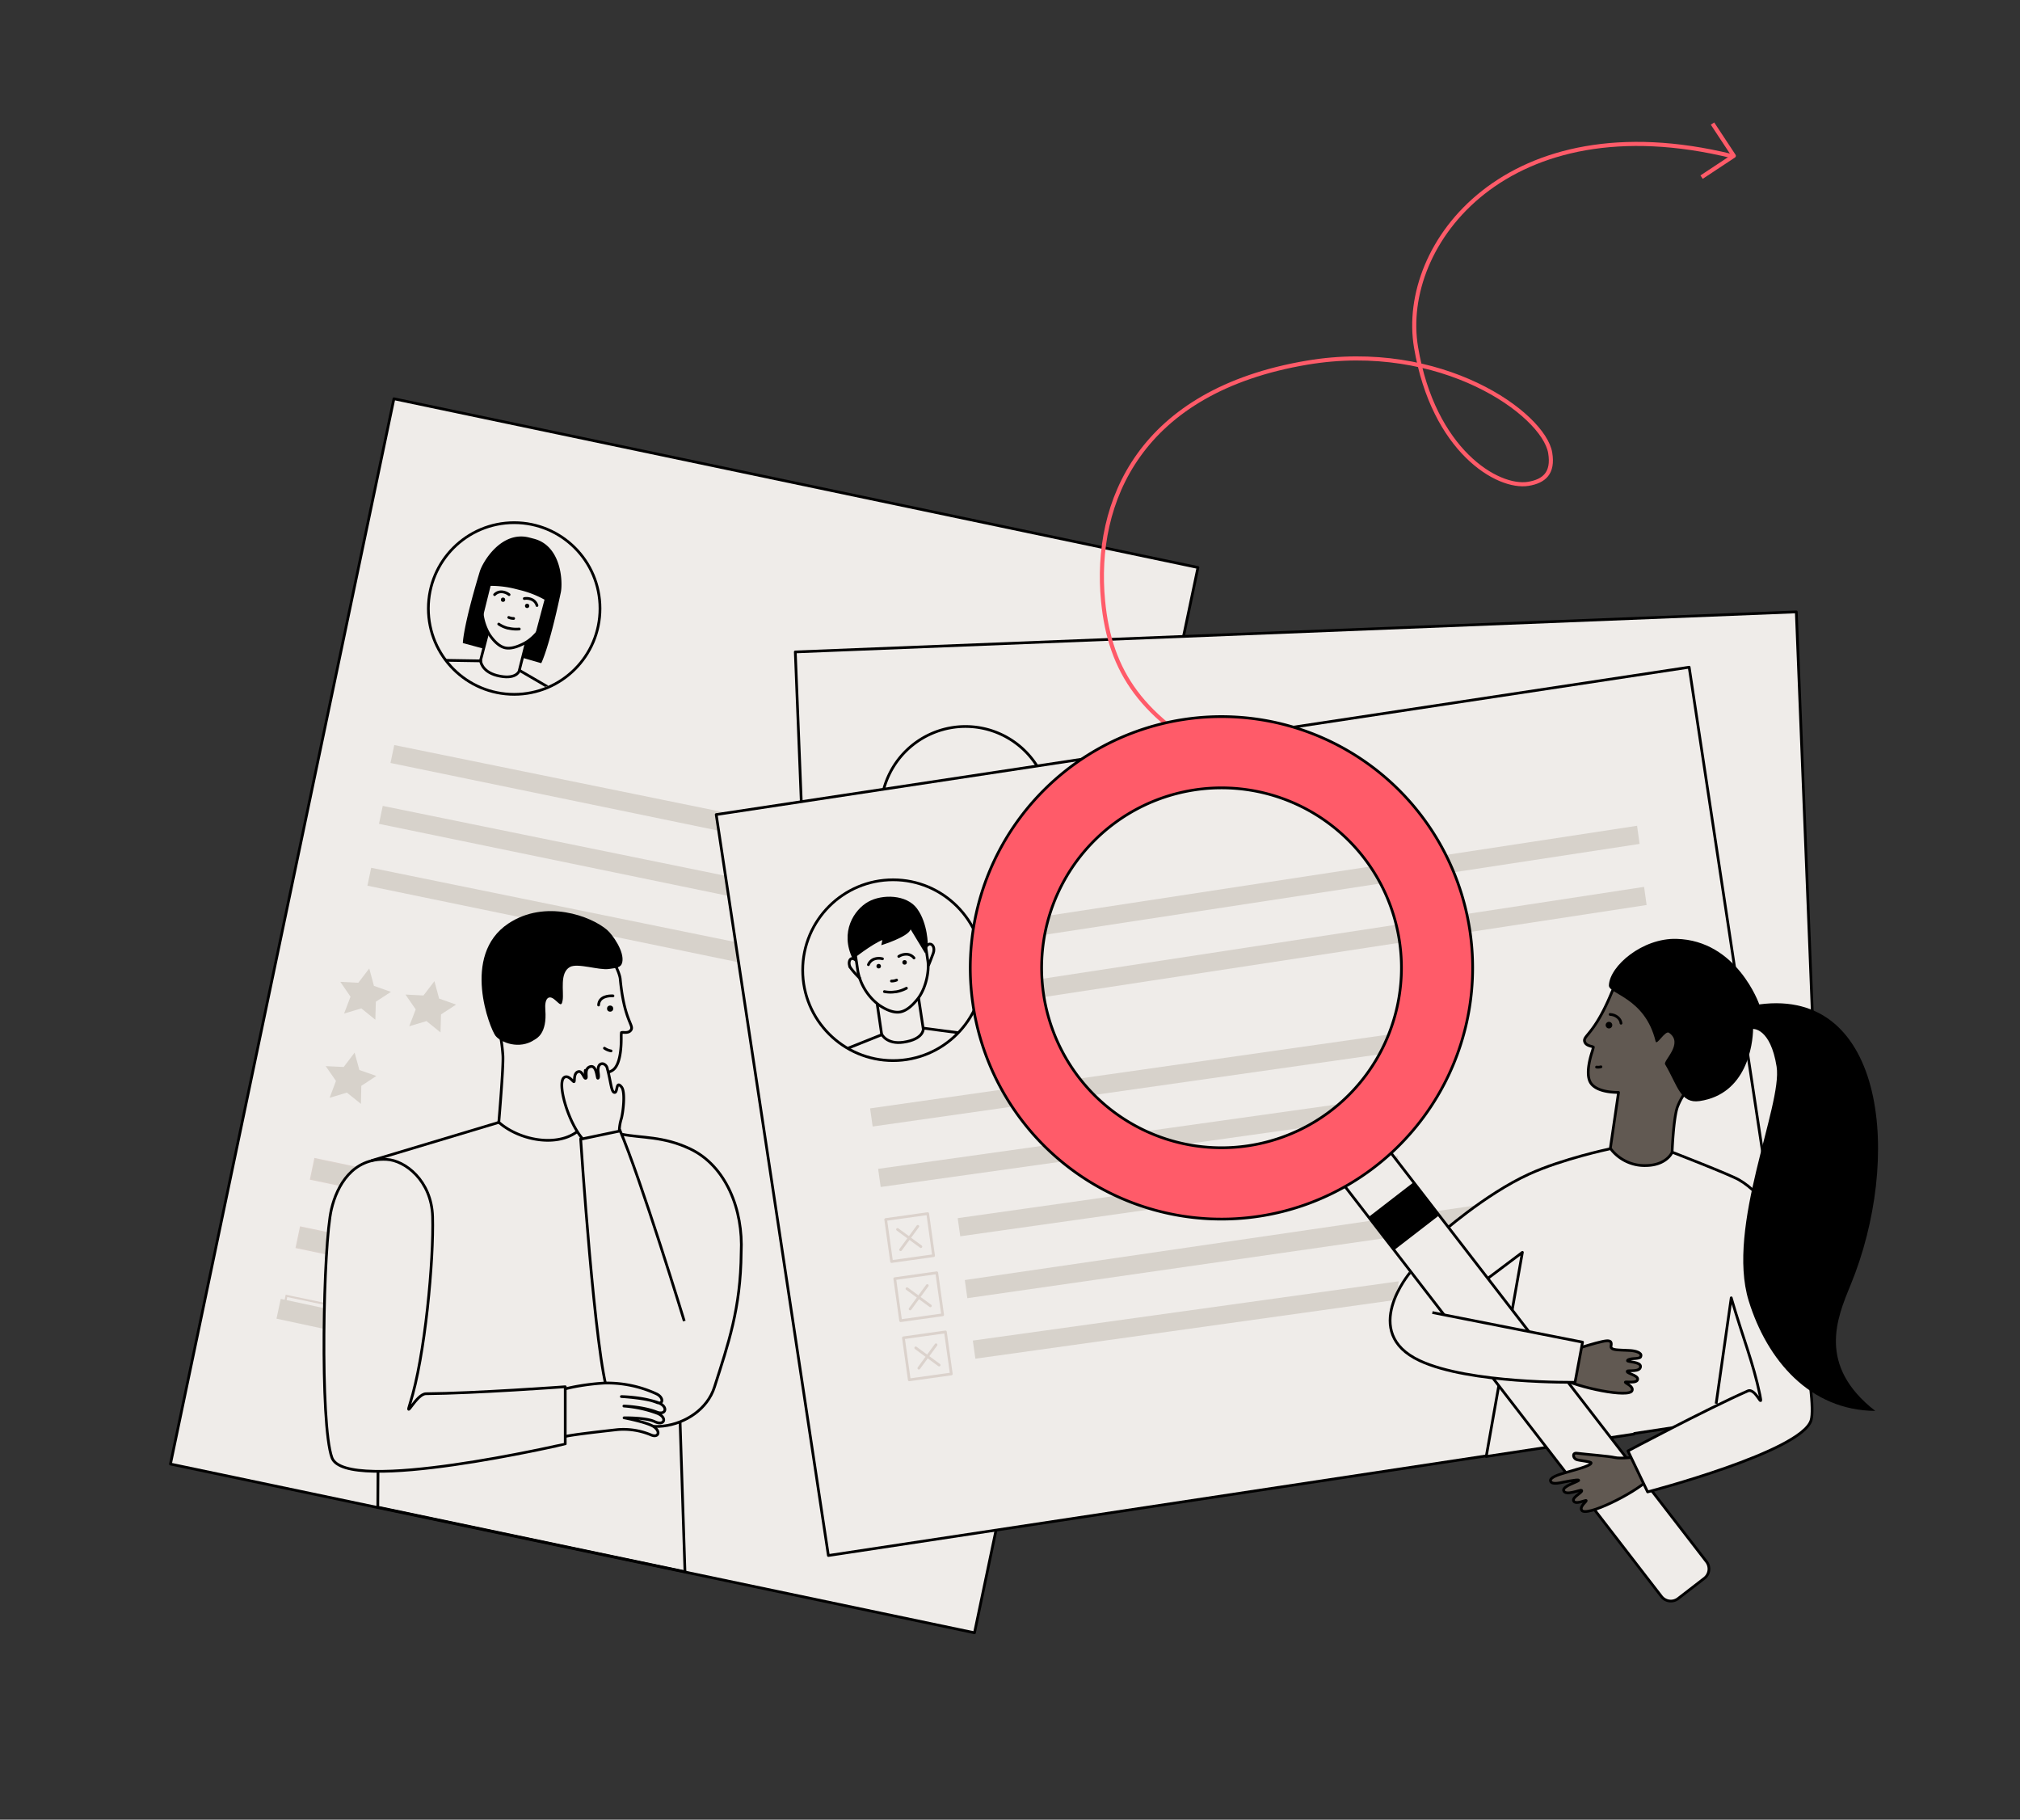 <?xml version="1.0" encoding="UTF-8" standalone="no"?>
<svg xmlns="http://www.w3.org/2000/svg" xmlns:xlink="http://www.w3.org/1999/xlink" viewBox="0 0 739.83 666.33" width="739.83" height="666.33">
  <rect x="0" y="0" width="739.83" height="666.33" fill="#333333" stroke="none"/>
  <defs>
    <style>.cls-1,.cls-10,.cls-12,.cls-13,.cls-14,.cls-4,.cls-6,.cls-7,.cls-8,.cls-9{fill:none;}.cls-17,.cls-18,.cls-2{fill:#efece9;}.cls-15,.cls-16,.cls-18,.cls-2,.cls-4,.cls-6,.cls-7,.cls-8,.cls-9{stroke:#000;}.cls-12,.cls-13,.cls-14,.cls-15,.cls-16,.cls-18,.cls-2,.cls-4,.cls-6{stroke-linejoin:round;}.cls-3{fill:#d7d2cb;}.cls-5{clip-path:url(#clip-path);}.cls-13,.cls-18,.cls-6,.cls-7,.cls-8{stroke-linecap:round;}.cls-10,.cls-7,.cls-8,.cls-9{stroke-miterlimit:10;}.cls-8{stroke-width:0.99px;}.cls-10,.cls-12,.cls-13{stroke:#dbd2cc;}.cls-10{stroke-width:0.73px;}.cls-11{clip-path:url(#clip-path-2);}.cls-14{stroke:#ff5b69;stroke-width:1.5px;}.cls-15{fill:#ff5b69;}.cls-16{fill:#615952;}</style>
    <clipPath id="clip-path">
      <path class="cls-1" d="M215.46,239.88c-10.31,14-31.84,18.54-45.81,8.23s-15.07-31.6-4.76-45.56,28.13-15.32,42.09-5S225.76,225.92,215.46,239.88Z"></path>
    </clipPath>
    <clipPath id="clip-path-2">
      <circle class="cls-1" cx="327.09" cy="355.26" r="33.1"></circle>
    </clipPath>
  </defs>
  <g id="Layer_2" data-name="Layer 2">
    <rect class="cls-2" x="100.12" y="172.68" width="300.89" height="398.57" transform="translate(81.75 -43.54) rotate(11.85)"></rect>
    <polygon class="cls-3" points="307.7 360.05 134.57 324.32 135.94 317.76 320.72 355.44 307.7 360.05"></polygon>
    <polygon class="cls-3" points="311.94 337.39 138.81 301.67 140.18 295.1 324.96 332.79 311.94 337.39"></polygon>
    <polygon class="cls-3" points="316.15 315.11 143.02 279.38 144.4 272.82 329.18 310.5 316.15 315.11"></polygon>
    <circle class="cls-4" cx="188.32" cy="222.82" r="31.43"></circle>
    <g class="cls-5">
      <path class="cls-6" d="M192.11,235.51h0c-2.24,1.19-5,2.24-7.26,1.67s-4.3-2.83-5.72-5h0a19.37,19.37,0,0,1-2.27-13.72l2.39-9.33a12.32,12.32,0,0,1,15-8.87h0a12.31,12.31,0,0,1,8.86,15l-2.39,9.33C199.84,227.94,196.38,233.23,192.11,235.51Z"></path>
      <path class="cls-7" d="M186.33,226.09a4.65,4.65,0,0,0,1.8.37"></path>
      <circle cx="184.24" cy="219.6" r="0.79"></circle>
      <path class="cls-7" d="M181.15,217.74a3.41,3.41,0,0,1,2.94-1,4.87,4.87,0,0,1,2.36,1"></path>
      <circle cx="193.06" cy="221.86" r="0.79"></circle>
      <path class="cls-7" d="M196.67,221.72a3.42,3.42,0,0,0-2.1-2.28,4.78,4.78,0,0,0-2.55-.26"></path>
      <path class="cls-7" d="M182.66,228.52a10.68,10.68,0,0,0,3.46,1.53l.19,0a12.11,12.11,0,0,0,3.87.27"></path>
      <path d="M190.82,216.17a36.53,36.53,0,0,1,8.61,3.41L196,232.46l-3.42,3.18-1.28,5.2,6.93,2s2.73-5,7.17-25.9c.76-3.62.36-17.05-9.9-19.68l-1.66-.43c-10.25-2.63-17.07,8.95-18.14,12.5-6.17,20.45-6.18,26.14-6.18,26.14l7.65,2.07,1.4-5.73-1.82-5.45,2.94-11.83a36.64,36.64,0,0,1,9.19,1.15Z"></path>
      <path class="cls-8" d="M200.47,219.69a2,2,0,0,1,1-.34c1.13-.16,1.55,2,.21,3.39s-3.2,3.29-3.2,3.29"></path>
      <path class="cls-9" d="M178.67,231.57,176,241.83s.18,4,6,5.52c6.85,1.76,8.11-1.53,8.11-1.53l2.69-10.7"></path>
      <path class="cls-6" d="M176.09,242l-18.57-.3c-3.32.33-6.49,2.49-9.1,5.11"></path>
      <path class="cls-6" d="M190.48,245.61l16.24,9.46c4.78,3.27,6.22,10.21,6.86,16.83"></path>
    </g>
    <rect class="cls-10" x="113.84" y="432.02" width="74.53" height="7.4" transform="translate(92.73 -21.75) rotate(11.85)"></rect>
    <rect class="cls-3" x="114.05" y="430.01" width="54.99" height="7.4" transform="translate(92.11 -19.83) rotate(11.85)"></rect>
    <rect class="cls-10" x="108.58" y="457.05" width="74.53" height="7.4" transform="translate(97.76 -20.13) rotate(11.85)"></rect>
    <rect class="cls-3" x="108.72" y="455.75" width="61.87" height="7.4" transform="translate(97.36 -18.89) rotate(11.85)"></rect>
    <rect class="cls-10" x="103.33" y="482.09" width="74.53" height="7.4" transform="translate(102.79 -18.52) rotate(11.85)"></rect>
    <rect class="cls-3" x="103.62" y="479.26" width="47.03" height="7.4" transform="matrix(0.98, 0.21, -0.21, 0.98, 101.92, -15.82)"></rect>
    <polygon class="cls-3" points="131.62 391.81 137.85 393.99 132.33 397.61 132.19 404.21 127.04 400.08 120.72 401.99 123.05 395.81 119.29 390.39 125.88 390.7 129.88 385.45 131.62 391.81"></polygon>
    <polygon class="cls-3" points="136.96 361 143.18 363.2 137.65 366.8 137.47 373.4 132.34 369.25 126.02 371.13 128.38 364.96 124.64 359.53 131.23 359.87 135.24 354.63 136.96 361"></polygon>
    <polygon class="cls-3" points="160.82 365.65 167.05 367.86 161.52 371.45 161.34 378.05 156.21 373.9 149.89 375.78 152.25 369.62 148.51 364.18 155.1 364.52 159.11 359.28 160.82 365.65"></polygon>
    <rect class="cls-2" x="294.74" y="232.97" width="366.62" height="257.13" transform="matrix(1, -0.04, 0.04, 1, -12.78, 17.54)"></rect>
    <path class="cls-4" d="M341.16,325.42a31,31,0,1,1,40.86-16,31,31,0,0,1-40.86,16"></path>
    <rect class="cls-2" x="280.8" y="269.78" width="360.41" height="274.41" transform="translate(-55.71 73.57) rotate(-8.61)"></rect>
    <circle class="cls-4" cx="327.09" cy="355.26" r="33.1"></circle>
    <g class="cls-11">
      <path class="cls-6" d="M335.93,366h0c-1.69,2.07-3.9,4.2-6.37,4.58s-5.32-1-7.58-2.53h0a20.36,20.36,0,0,1-7.79-12.41l-1.47-10A13,13,0,0,1,323.66,331h0a13,13,0,0,1,14.7,10.94l1.48,10C340.37,355.55,339.16,362.09,335.93,366Z"></path>
      <path class="cls-7" d="M326.49,359.24a5,5,0,0,0,1.9-.36"></path>
      <circle cx="321.82" cy="353.79" r="0.83"></circle>
      <path class="cls-7" d="M318.06,353.24a3.59,3.59,0,0,1,2.46-2.15,5,5,0,0,1,2.69,0"></path>
      <circle cx="331.31" cy="352.4" r="0.83"></circle>
      <path class="cls-7" d="M334.76,350.79a3.6,3.6,0,0,0-3-1.36,5,5,0,0,0-2.58.79"></path>
      <path class="cls-7" d="M323.91,363.1a11.47,11.47,0,0,0,4,.08l.21,0a12.64,12.64,0,0,0,3.86-1.32"></path>
      <path class="cls-9" d="M338.9,346.83s1-1.12,1.58-1.15c1.2-.06,2,1.5,1.31,3.43s-1.76,4.5-1.76,4.5"></path>
      <path class="cls-7" d="M313.32,351.52a2,2,0,0,0-1-.49c-1.15-.34-1.9,1.82-.71,3.49a31.16,31.16,0,0,0,3.23,3.63"></path>
      <path class="cls-9" d="M321.28,367.69l1.62,11s1.82,3.85,8,2.94c7.37-1.08,7.26-4.79,7.26-4.79l-1.74-11.48"></path>
      <path class="cls-6" d="M323,378.86l-18.16,7.26c-3.09,1.66-5.3,5.05-6.76,8.66"></path>
      <path class="cls-6" d="M338.46,376.52l19.62,2.58c6,1.23,10.2,7.4,13.51,13.56"></path>
    </g>
    <polygon class="cls-3" points="600.51 309.02 376.09 343.29 375.16 336.65 599.58 302.38 600.51 309.02"></polygon>
    <polygon class="cls-3" points="603.08 331.39 378.66 365.66 377.73 359.02 602.15 324.75 603.08 331.39"></polygon>
    <polygon class="cls-3" points="530.07 382.53 319.61 412.5 318.68 405.86 529.14 375.89 530.07 382.53"></polygon>
    <rect class="cls-3" x="321.14" y="414.87" width="188.97" height="6.71" transform="translate(-54.07 61.8) rotate(-7.99)"></rect>
    <rect class="cls-3" x="350.09" y="435.21" width="162.8" height="6.71" transform="matrix(0.99, -0.14, 0.14, 0.99, -56.76, 64.21)"></rect>
    <polygon class="cls-3" points="529.27 450.22 354.29 475.36 353.36 468.72 539.96 441.47 529.27 450.22"></polygon>
    <polygon class="cls-3" points="511.29 475.98 357.23 497.52 356.3 490.88 512.26 469.18 511.29 475.98"></polygon>
    <path d="M312.35,351.21s7-5.49,10.81-7l-.38,1.9s9.8-3,10.75-5.8l5.3,8.76,1-2.77s.09-8.16-4-13.65c-3.79-5.12-12.69-5.31-17.81-2.46S307.42,341.17,312.35,351.21Z"></path>
    <rect class="cls-12" x="325.38" y="445.41" width="15.54" height="15.54" transform="translate(-59.68 50.63) rotate(-7.98)"></rect>
    <rect class="cls-12" x="328.7" y="467.07" width="15.54" height="15.54" transform="translate(-62.66 51.3) rotate(-7.98)"></rect>
    <rect class="cls-12" x="331.87" y="488.73" width="15.54" height="15.54" transform="translate(-65.63 51.95) rotate(-7.98)"></rect>
    <line class="cls-13" x1="336.15" y1="449.05" x2="329.85" y2="457.62"></line>
    <line class="cls-13" x1="337.28" y1="456.48" x2="328.72" y2="450.19"></line>
    <line class="cls-13" x1="339.62" y1="470.74" x2="333.33" y2="479.31"></line>
    <line class="cls-13" x1="340.76" y1="478.17" x2="332.19" y2="471.88"></line>
    <line class="cls-13" x1="342.82" y1="492.42" x2="336.53" y2="500.99"></line>
    <line class="cls-13" x1="343.96" y1="499.85" x2="335.39" y2="493.56"></line>
  </g>
  <g id="Layer_3" data-name="Layer 3">
    <polyline class="cls-2" points="598.77 525.07 544.34 533.33 557.58 458.58 544.94 468.09"></polyline>
    <path class="cls-7" d="M589.35,420.74s-17,3.57-29.29,9.17c-16.29,7.43-32.93,22.3-32.93,22.3"></path>
    <polyline class="cls-14" points="623.21 64.86 635.01 57.06 627.21 45.25"></polyline>
    <path class="cls-14" d="M449,279c-30.56-15.56-42.5-32.82-45-59-3.48-36.24,13.41-76.9,74.76-87.21,49.14-8.26,86.56,18.76,89,33,1.25,7.49-2.25,10.41-8,11.38C548.51,179,525,165,518.63,127.19s33.5-90.21,115.79-70"></path>
    <path class="cls-2" d="M553,404.64h12.14a4.34,4.34,0,0,1,4.34,4.34V602.2a0,0,0,0,1,0,0H548.64a0,0,0,0,1,0,0V409A4.34,4.34,0,0,1,553,404.64Z" transform="translate(1309.21 560.29) rotate(142.33)"></path>
    <rect x="503.82" y="437.66" width="20.83" height="15.3" transform="translate(-164.94 407.06) rotate(-37.67)"></rect>
    <path class="cls-15" d="M443.19,446.31a92,92,0,1,0-87.73-96.12A92,92,0,0,0,443.19,446.31Zm-61.62-94.93a65.89,65.89,0,1,1,62.82,68.83A65.88,65.88,0,0,1,381.57,351.38Z"></path>
    <path class="cls-16" d="M571.35,504.53l1.75-9.16s11.6-4,15.16-4.38c2.73-.28,1.62,1.76,1.78,2.3.32,1.08,2.11,1,6.84,1.22,2.12.1,4.44.81,4.11,2-.12.45,0,.86-2.87,1-.4,0-2.08.25-2.06.74s4.84.38,4.79,2.12c-.06,2.18-4.56,1.29-4.85,1.71-.55.77,3.87,1.45,3.8,2.91-.09,1.79-4.57.78-4.53,1.15s3,1.42,2.51,3C597,512.05,577.82,508.13,571.35,504.53Z"></path>
    <path class="cls-2" d="M516.43,466s-18.6,21.91,3.55,32.25c18.22,8.51,56.88,7.91,56.88,7.91l2.75-14.7-55-10.84"></path>
    <path class="cls-16" d="M603.69,541.83l-4-8.42s-5.94.89-8.39.28c-1.89-.47-10.25-1.12-13.8-1.56-1.68-.21-1.42,1.7-.24,2.27,1,.47,5.52.73,5.5,1.29,0,1.12-6.39,2.62-10.91,4-2,.62-4.53,1.67-3.9,2.78.23.41.7,1,3.48.49.39-.08,6.68-1.41,6.78-.93s-6,2.11-5.53,3.78c.62,2.1,6.17-.42,6.56-.09.73.62-3.37,2.38-2.94,3.78.54,1.71,4.62-.4,4.67,0s-2.5,2.12-1.67,3.51C580.83,555.59,598.34,547,603.69,541.83Z"></path>
    <path class="cls-2" d="M612.7,422s20.63,8,24.17,10c9.6,5.5,14.66,16.75,16,22,3.12,11.68,12.84,58.24,10.44,66.08-3.53,11.52-59.87,26.22-59.87,26.22l-7.2-15S625,516,640.11,509.34c3-1.33,5.69,7.41,4.47,1.47-2.47-11.93-6.3-21.05-10.51-35.58L628.54,514"></path>
    <path class="cls-16" d="M589.79,420.5l3-20.48c-1.64,0-7.77-.11-10.08-3.32s0-10.3.4-11.55a13.18,13.18,0,0,0,.46-1.72,2.74,2.74,0,0,0-.82-.3c-.9-.26-2.15-.62-2.41-1.89-.16-.77.36-1.4,1.3-2.54,1.63-2,4.69-5.74,8.51-14.92,1.22-3,8.28-17.35,26.85-10.75,6.45,2.3,10.4,5.46,12.41,10,1.63,3.63,3.9,9.21,2,16.85-3.08,12-13,15-17,25.35-1.53,4-2,16.75-2,16.75s-2,4.68-9.49,4.81A15.63,15.63,0,0,1,589.79,420.5Z"></path>
    <path d="M588.76,374.29a1.21,1.21,0,1,0,1.62.56,1.22,1.22,0,0,0-1.62-.56"></path>
    <path class="cls-6" d="M593.7,374.68c-.14-1.7-1.94-3.14-4-3.22"></path>
    <path d="M586.35,390.64a4,4,0,0,1-1.61.1"></path>
    <path class="cls-6" d="M586.35,390.64a4,4,0,0,1-1.61.1"></path>
    <path d="M589.26,360.8c-.14,3.28,13.23,4.42,17.12,20.55.4,1.65,3.51-4.15,4.9-3.17,5.53,3.89-2.22,10.22-1.44,11.53,4.63,7.83,5.6,14.52,12.67,13.47,17.25-2.56,19.47-20.68,19.57-26.41,0,0,6.37-.37,8.61,13.81s-18.61,58.53-10.22,85.76c6.69,21.68,22.38,40.12,46.35,40.3-21.38-16.63-14-34.07-9.08-46,19-46.11,13-109.08-33.4-102.85,0,0-8.13-23.45-30.34-24C601.56,343.46,589.57,353.68,589.26,360.8Z"></path>
    <path class="cls-17" d="M183,411c-8.05,3.36-44.33,13-50.52,15.82-3.58,1.63,7.94,123.3,7.94,123.3L250,562.61S236.53,417.35,236.89,416.8c.1-.15-4.8-1.36-10.79-2-3.8-.42-9.9.29-14.55-.13-1.44,2.18-9.11,3.93-13.2,3.42C189.43,417,182.69,411,182.69,411"></path>
    <path class="cls-4" d="M227.75,415.33c7.18,1.43,15.07.65,25,5.35,13.17,6.25,19.51,22.32,18.71,38-.19,20.48-4.71,33.31-9.8,49.27s-31.81,21.13-38.82,2.57c-4.9-13-10.17-93.5-10.17-93.5L227,413.75c7.78,18.11,23.62,70,23.62,70"></path>
    <polyline class="cls-9" points="138.79 479.16 138.37 551.9 250.87 575.54 249.08 520.65"></polyline>
    <path class="cls-18" d="M207,526c2.62-.61,10.6-1.56,19.17-2.51a26.05,26.05,0,0,1,12.4,2c2.48,1,3.52-1.14,1-3-2.29-1.66-11-3.32-11-3.32s8-.15,11.23,1.4c3.65,1.73,4.71-1.59.89-3.06a44.63,44.63,0,0,0-12.19-2.65s6.93.19,12.06,2.21c3.26,1.27,4.27-1.87.78-3.33-4.49-1.87-13.76-2.35-13.76-2.35s7.79.12,12.93,2.14c2.46,1,2.65-1.79,0-3.09a42.92,42.92,0,0,0-19-4c-4.92.23-12.91,1.35-17,2.93"></path>
    <path class="cls-2" d="M121.57,533.76c-4.47-12.27-3.22-78.57-.16-91.09,2-8.4,7.65-18.76,20.17-18.12,6.79.35,16.47,7.78,16.86,20.95.47,15.56-2.75,51.24-8.29,68.53-2,6.16,2.36-3.65,5.87-3.68,17.58-.13,51-2.56,51-2.56l0,20.95S126.55,547.45,121.57,533.76Z"></path>
    <path class="cls-2" d="M184.19,386.55c-.67-10.48-3.4-13.59-2.79-25.34.38-7.48,4-11.88,6.56-14.72,3.13-3.51,7.64-5.26,14.2-5.52,18.87-.74,24.71,14.47,25,17.49.88,9.4,2.61,13.64,3.54,15.92.54,1.3.83,2,.47,2.67-.6,1.08-1.84,1.05-2.75,1a2.66,2.66,0,0,0-.83.05,12.09,12.09,0,0,0-.06,1.68c0,1.25.17,9.65-3,12s-8.66.59-10.17.16l-1.05,20.67c-7.12,8-22.59,5.45-30.62-1.66C182.69,411,184.44,390.61,184.19,386.55Z"></path>
    <circle cx="223.46" cy="369.33" r="1.13"></circle>
    <path d="M223,354.82c-3.65.53-11.46-2.28-14.26-.73-3.87,2.14-2.17,9-2.66,12.12-.44,2.78-1.2,1.17-3.18-.36s-3.51-.25-3.17,4c.68,8.66-3.2,10.38-3.93,10.86-5.64,3.8-12.37,1-14.31-1.41s-12.82-29.46,4.7-41.13c13.53-9,30.31-2.71,36.18,2.36,1.84,1.58,6.42,7.81,5.53,11.86C227.45,354.4,225.69,354.43,223,354.82Z"></path>
    <path class="cls-7" d="M224.51,364.66c-1.58-.08-5.11.19-5.27,3.36"></path>
    <path class="cls-7" d="M223.8,384.82a6.18,6.18,0,0,1-2.42-1"></path>
    <path class="cls-2" d="M213.39,417l13.43-2.81a16.16,16.16,0,0,1,.74-4.53c.61-2.07,1.6-9.81.08-11.63-2.14-2.57-1.32,2.06-2.55,2s-1.28-3.66-2.66-8.72a2.2,2.2,0,0,0-1.57-1.79c-.51-.08-1.88,0-1.82,2.5,0,.43.46,2.7-.07,2.79-.38.07-.4-4.85-2.74-4.25s-1.19,3.76-1.57,4.17c-.71.78-1.26-2.74-2.82-2.33-1.92.51-1.23,3.64-1.63,3.68s-1.94-2.5-3.49-1.61C203.81,396.16,208,410.87,213.39,417Z"></path>
    <line class="cls-4" x1="182.69" y1="410.99" x2="136.05" y2="424.99"></line>
  </g>
</svg>
